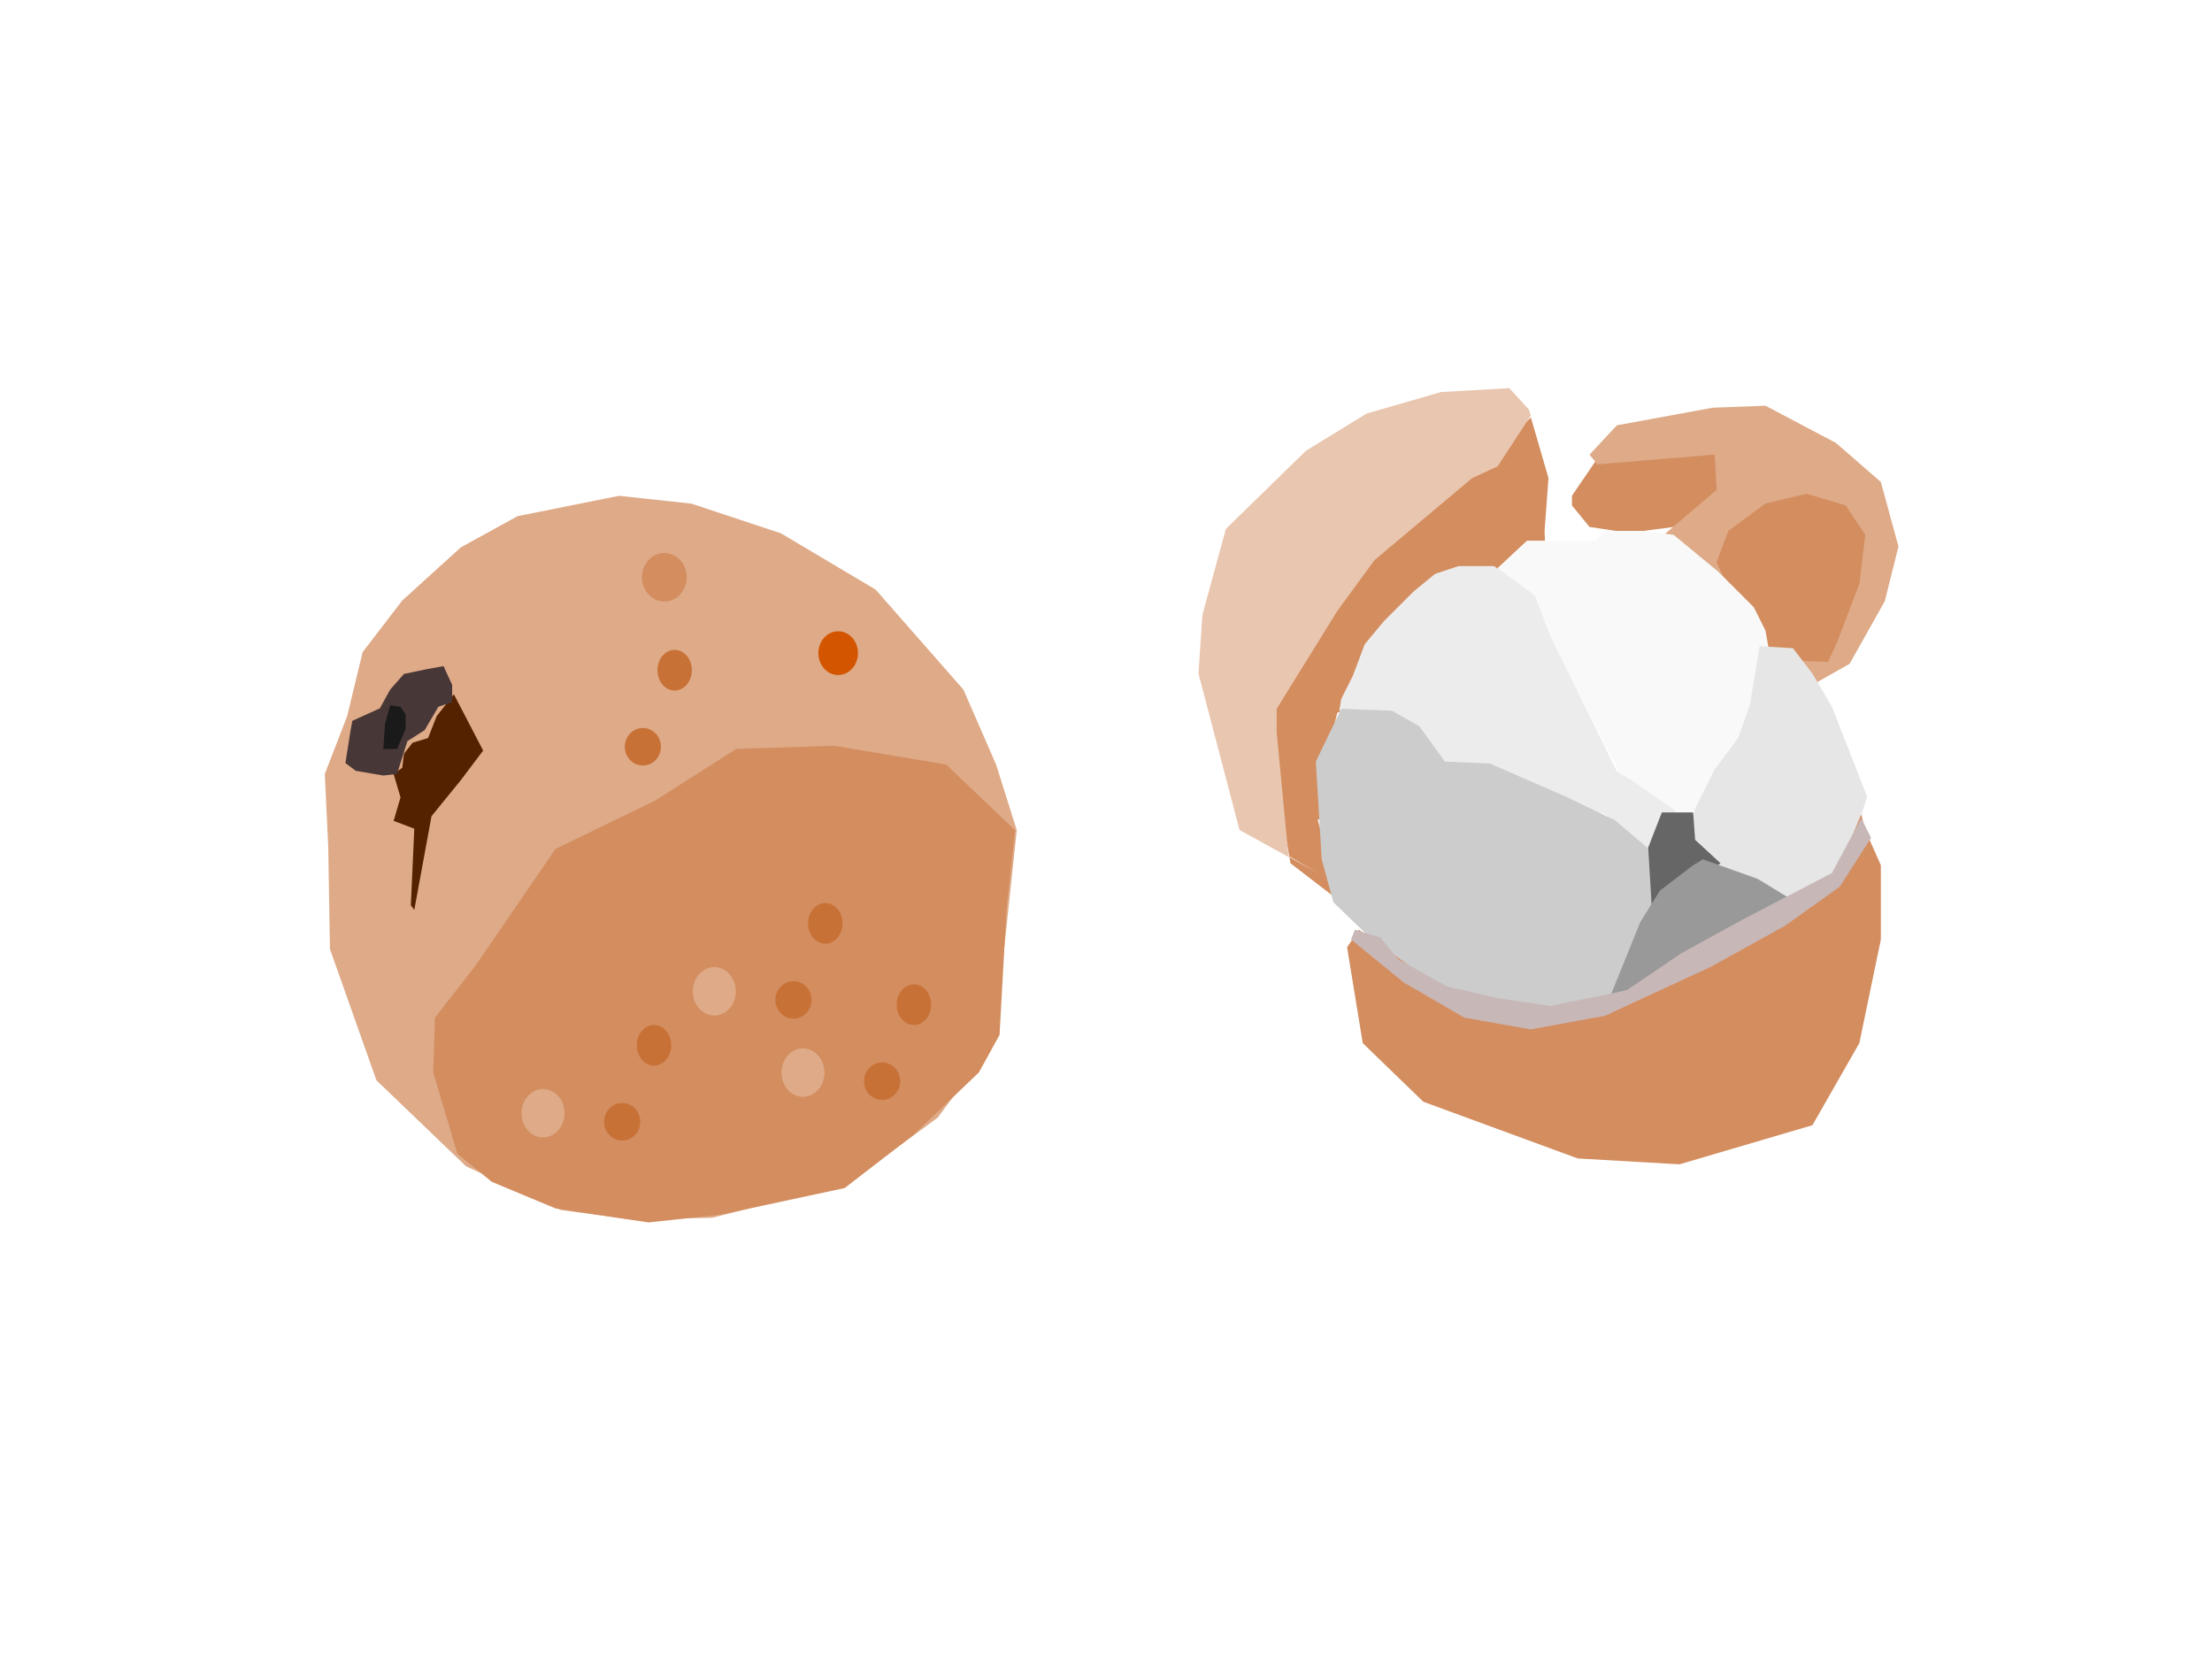 <?xml version="1.0" encoding="UTF-8" standalone="no"?>
<!-- Created with Inkscape (http://www.inkscape.org/) -->
<svg
    xmlns:inkscape="http://www.inkscape.org/namespaces/inkscape"
    xmlns:rdf="http://www.w3.org/1999/02/22-rdf-syntax-ns#"
    xmlns="http://www.w3.org/2000/svg"
    xmlns:xlink="http://www.w3.org/1999/xlink"
    xmlns:ns1="http://sozi.baierouge.fr"
    xmlns:cc="http://creativecommons.org/ns#"
    xmlns:dc="http://purl.org/dc/elements/1.1/"
    xmlns:sodipodi="http://sodipodi.sourceforge.net/DTD/sodipodi-0.dtd"
    id="svg2"
    sodipodi:docname="kelengkeng.svg"
    viewBox="0 0 400 300"
    version="1.1"
    inkscape:version="0.48.4 r9939"
  >
  <sodipodi:namedview
      id="base"
      bordercolor="#666666"
      inkscape:pageshadow="2"
      inkscape:window-y="0"
      pagecolor="#ffffff"
      inkscape:window-height="742"
      inkscape:window-maximized="1"
      inkscape:zoom="1"
      inkscape:window-x="0"
      showgrid="false"
      borderopacity="1.0"
      inkscape:current-layer="layer1"
      inkscape:cx="288.71395"
      inkscape:cy="155.14681"
      showguides="true"
      inkscape:guide-bbox="true"
      inkscape:window-width="1280"
      inkscape:pageopacity="0.0"
      inkscape:document-units="px"
  />
  <g
      id="layer1"
      inkscape:label="Layer 1"
      inkscape:groupmode="layer"
      transform="translate(0 -752.36)"
    >
    <path
        id="path6875"
        style="stroke-width:0;fill:#deaa87"
        inkscape:connector-curvature="0"
        d="m59.354 905.32 0.311 18.651 8.404 23.737 16.186 15.542 17.12 7.912 12.451 1.696 14.941-0.283 24.59-6.217 16.186-11.869 10.272-13.847 4.046-38.149-3.735-11.869-5.914-13.564-15.875-18.085-17.12-10.173-16.186-5.369-13.073-1.413-18.365 3.674-10.272 5.652-10.583 9.608-7.159 9.325-2.801 11.586-4.046 10.456z"
    />
    <path
        id="path6893"
        style="stroke-width:0;fill:#deaa87"
        inkscape:connector-curvature="0"
        d="m80.52 872.54 12.451-13.564 18.365-6.5 15.252 1.413 13.384 7.065s12.139 8.195 12.451 9.325c0.311 1.13 9.338 14.412 9.338 14.412l1.556 4.521-19.921-0.565-14.318 6.217-23.345 15.825-5.603-2.261-14.007-23.737z"
    />
    <path
        id="path6877"
        style="stroke-width:0;fill:#552200"
        inkscape:connector-curvature="0"
        d="m72.427 896.56-1.245 4.239 3.735 1.413-0.623 13.847 0.623 0.848 3.113-16.955 5.292-6.5 4.046-5.369-5.292-10.173-3.113 3.956-1.556 3.956-2.801 0.848-1.556 1.978-0.311 2.543-1.556 1.13z"
    />
    <path
        id="path6891"
        sodipodi:nodetypes="cccccccccccccccccccc"
        style="stroke-width:0;fill:#d38d5f"
        inkscape:connector-curvature="0"
        d="m183.55 902.49-12.451-11.869-20.232-3.391-17.742 0.565-14.629 9.325-18.053 8.76-14.318 20.911-7.47 9.608-0.311 9.89 4.358 14.694 6.225 5.087 11.517 4.804 16.808 2.543 13.073-1.413 22.411-4.804 12.451-9.608 11.828-11.303 3.735-6.782 1.245-22.607z"
    />
    <path
        id="path6879"
        style="stroke-width:0;fill:#483737"
        inkscape:connector-curvature="0"
        d="m69.314 892.6-4.98-0.848-1.868-1.413 0.934-5.934 0.311-1.696 4.98-2.261 1.868-3.391 2.49-2.826 4.046-0.848 3.113-0.565 1.556 3.391v3.108l-2.49 0.848-2.49 4.239-3.113 1.978-0.623 1.978-1.245 3.956z"
    />
    <path
        id="path6881"
        style="stroke-width:0;fill:#1a1a1a"
        inkscape:connector-curvature="0"
        d="m69.626 883.28-0.311 4.521h2.49l1.556-3.674v-2.543l-0.934-1.413-1.868-0.283z"
    />
    <path
        id="path6883"
        sodipodi:rx="4.4194174"
        sodipodi:ry="5.4800777"
        style="stroke-width:0;fill:#deaa87"
        sodipodi:type="arc"
        d="m167.23 413.91a4.419 5.48 0 1 1 -8.839 0 4.419 5.48 0 1 1 8.839 0z"
        transform="matrix(.88 0 0 .799 -14.104 600.91)"
        sodipodi:cy="413.90976"
        sodipodi:cx="162.81134"
    />
    <path
        id="path6885"
        sodipodi:rx="4.5961943"
        sodipodi:ry="5.4800777"
        style="stroke-width:0;fill:#d38d5f"
        sodipodi:type="arc"
        d="m188.09 377.49a4.596 5.48 0 1 1 -9.192 0 4.596 5.48 0 1 1 9.192 0z"
        transform="matrix(.88 0 0 .799 -14.104 600.91)"
        sodipodi:cy="377.49374"
        sodipodi:cx="183.49422"
    />
    <path
        id="path6887"
        sodipodi:rx="3.5355339"
        sodipodi:ry="4.5961943"
        style="stroke-width:0;fill:#c87137"
        sodipodi:type="arc"
        d="m189.15 398.53a3.535 4.596 0 1 1 -7.071 0 3.535 4.596 0 1 1 7.071 0z"
        transform="matrix(.88 0 0 .799 -14.104 600.91)"
        sodipodi:cy="398.53018"
        sodipodi:cx="185.61552"
    />
    <path
        id="path6889"
        sodipodi:rx="3.7123106"
        sodipodi:ry="4.2426405"
        style="stroke-width:0;fill:#c87137"
        sodipodi:type="arc"
        d="m182.79 415.85a3.712 4.243 0 1 1 -7.425 0 3.712 4.243 0 1 1 7.425 0z"
        transform="matrix(.88 0 0 .799 -14.104 600.91)"
        sodipodi:cy="415.85428"
        sodipodi:cx="179.0748"
    />
    <path
        id="path6895"
        sodipodi:rx="4.0658641"
        sodipodi:ry="4.9497476"
        style="stroke-width:0;fill:#d45500"
        sodipodi:type="arc"
        d="m192.33 337.37a4.066 4.95 0 1 1 -8.132 0 4.066 4.95 0 1 1 8.132 0z"
        transform="matrix(.88 0 0 .799 -14.104 600.91)"
        sodipodi:cy="337.36545"
        sodipodi:cx="188.26718"
    />
    <path
        id="path6883-0"
        sodipodi:rx="4.4194174"
        sodipodi:ry="5.4800777"
        style="stroke-width:0;fill:#deaa87"
        sodipodi:type="arc"
        d="m167.23 413.91a4.419 5.48 0 1 1 -8.839 0 4.419 5.48 0 1 1 8.839 0z"
        transform="matrix(.88 0 0 .799 -41.34 555.13)"
        sodipodi:cy="413.90976"
        sodipodi:cx="162.81134"
    />
    <path
        id="path6885-5"
        sodipodi:rx="4.5961943"
        sodipodi:ry="5.4800777"
        style="stroke-width:0;fill:#d38d5f"
        sodipodi:type="arc"
        d="m188.09 377.49a4.596 5.48 0 1 1 -9.192 0 4.596 5.48 0 1 1 9.192 0z"
        transform="matrix(.88 0 0 .799 -41.34 555.13)"
        sodipodi:cy="377.49374"
        sodipodi:cx="183.49422"
    />
    <path
        id="path6887-5"
        sodipodi:rx="3.5355339"
        sodipodi:ry="4.5961943"
        style="stroke-width:0;fill:#c87137"
        sodipodi:type="arc"
        d="m189.15 398.53a3.535 4.596 0 1 1 -7.071 0 3.535 4.596 0 1 1 7.071 0z"
        transform="matrix(.88 0 0 .799 -41.34 555.13)"
        sodipodi:cy="398.53018"
        sodipodi:cx="185.61552"
    />
    <path
        id="path6889-1"
        sodipodi:rx="3.7123106"
        sodipodi:ry="4.2426405"
        style="stroke-width:0;fill:#c87137"
        sodipodi:type="arc"
        d="m182.79 415.85a3.712 4.243 0 1 1 -7.425 0 3.712 4.243 0 1 1 7.425 0z"
        transform="matrix(.88 0 0 .799 -41.34 555.13)"
        sodipodi:cy="415.85428"
        sodipodi:cx="179.0748"
    />
    <path
        id="path6883-8"
        sodipodi:rx="4.4194174"
        sodipodi:ry="5.4800777"
        style="stroke-width:0;fill:#deaa87"
        sodipodi:type="arc"
        d="m167.23 413.91a4.419 5.48 0 1 1 -8.839 0 4.419 5.48 0 1 1 8.839 0z"
        transform="matrix(.88 0 0 .799 1.926 615.61)"
        sodipodi:cy="413.90976"
        sodipodi:cx="162.81134"
    />
    <path
        id="path6885-3"
        sodipodi:rx="4.5961943"
        sodipodi:ry="5.4800777"
        style="stroke-width:0;fill:#d38d5f"
        sodipodi:type="arc"
        d="m188.09 377.49a4.596 5.48 0 1 1 -9.192 0 4.596 5.48 0 1 1 9.192 0z"
        transform="matrix(.88 0 0 .799 1.926 615.61)"
        sodipodi:cy="377.49374"
        sodipodi:cx="183.49422"
    />
    <path
        id="path6887-4"
        sodipodi:rx="3.5355339"
        sodipodi:ry="4.5961943"
        style="stroke-width:0;fill:#c87137"
        sodipodi:type="arc"
        d="m189.15 398.53a3.535 4.596 0 1 1 -7.071 0 3.535 4.596 0 1 1 7.071 0z"
        transform="matrix(.88 0 0 .799 1.926 615.61)"
        sodipodi:cy="398.53018"
        sodipodi:cx="185.61552"
    />
    <path
        id="path6889-6"
        sodipodi:rx="3.7123106"
        sodipodi:ry="4.2426405"
        style="stroke-width:0;fill:#c87137"
        sodipodi:type="arc"
        d="m182.79 415.85a3.712 4.243 0 1 1 -7.425 0 3.712 4.243 0 1 1 7.425 0z"
        transform="matrix(.88 0 0 .799 1.926 615.61)"
        sodipodi:cy="415.85428"
        sodipodi:cx="179.0748"
    />
    <path
        id="path6883-5"
        sodipodi:rx="4.4194174"
        sodipodi:ry="5.4800777"
        style="stroke-width:0;fill:#deaa87"
        sodipodi:type="arc"
        d="m167.23 413.91a4.419 5.48 0 1 1 -8.839 0 4.419 5.48 0 1 1 8.839 0z"
        transform="matrix(.88 0 0 .799 -45.075 622.95)"
        sodipodi:cy="413.90976"
        sodipodi:cx="162.81134"
    />
    <path
        id="path6885-9"
        sodipodi:rx="4.5961943"
        sodipodi:ry="5.4800777"
        style="stroke-width:0;fill:#d38d5f"
        sodipodi:type="arc"
        d="m188.09 377.49a4.596 5.48 0 1 1 -9.192 0 4.596 5.48 0 1 1 9.192 0z"
        transform="matrix(.88 0 0 .799 -45.075 622.95)"
        sodipodi:cy="377.49374"
        sodipodi:cx="183.49422"
    />
    <path
        id="path6887-42"
        sodipodi:rx="3.5355339"
        sodipodi:ry="4.5961943"
        style="stroke-width:0;fill:#c87137"
        sodipodi:type="arc"
        d="m189.15 398.53a3.535 4.596 0 1 1 -7.071 0 3.535 4.596 0 1 1 7.071 0z"
        transform="matrix(.88 0 0 .799 -45.075 622.95)"
        sodipodi:cy="398.53018"
        sodipodi:cx="185.61552"
    />
    <path
        id="path6889-69"
        sodipodi:rx="3.7123106"
        sodipodi:ry="4.2426405"
        style="stroke-width:0;fill:#c87137"
        sodipodi:type="arc"
        d="m182.79 415.85a3.712 4.243 0 1 1 -7.425 0 3.712 4.243 0 1 1 7.425 0z"
        transform="matrix(.88 0 0 .799 -45.075 622.95)"
        sodipodi:cy="415.85428"
        sodipodi:cx="179.0748"
    />
    <path
        id="path6999"
        style="stroke-width:0;fill:#d38d5f"
        d="m242.54 163.17-9.192-7.071-4.95-29.345 12.728-20.86 9.192-11.667 9.192-2.828 7.425-5.657 3.889-4.596 6.01-5.657 3.182 10.96-0.707 9.546 0.354 10.253-8.485-3.535-7.425 3.535-7.778 4.596-2.475 7.425c-3.771 2.239 8.527 4.446-6.01 8.839l-5.657 1.768-1.061 4.243 4.596 7.778-7.071 7.425z"
        sodipodi:nodetypes="cccccccccccccccccccccc"
        inkscape:connector-curvature="0"
        transform="translate(0 752.36)"
    />
    <path
        id="path7001"
        style="stroke-width:0;fill:none"
        inkscape:connector-curvature="0"
        d="m242.54 133.12 9.192 6.718 13.789-1.414-13.081-4.95-9.192-5.303-1.414-0.354-0.354 3.182z"
        transform="translate(0 752.36)"
    />
    <path
        id="path7003"
        style="stroke-width:0;fill:#e9c6af"
        inkscape:connector-curvature="0"
        d="m238.29 157.87-14.142-7.778-7.425-28.284 0.707-10.607 4.243-15.556 14.496-14.142 10.96-6.718 13.435-3.889 12.374-0.707 3.535 3.889 0.354 1.061-6.01 9.192-4.596 2.121-17.678 14.849-6.718 9.192-10.96 17.678v4.243l2.121 22.274z"
        transform="translate(0 752.36)"
    />
    <path
        id="path7005"
        style="stroke-width:0;fill:#d38d5f"
        d="m284.26 89.636 4.596-6.718 8.485-0.707 15.556-1.061v8.485l-10.253 5.657-8.132 1.061-7.071-1.061-3.182-3.889z"
        sodipodi:nodetypes="cccccccccc"
        inkscape:connector-curvature="0"
        transform="translate(0 752.36)"
    />
    <path
        id="path7007"
        style="stroke-width:0;fill:#deaa87"
        d="m287.44 82.211 4.95-5.303 17.324-3.182 9.546-0.354 12.728 6.718 8.132 7.071 3.182 11.667-2.475 9.899-6.364 11.314-8.132 4.596-2.828-5.303 6.718-1.768 5.657-11.667-0.354-5.657-2.828-4.243-5.303-0.707-3.182 0.707-10.96 10.96-10.253-4.243-4.596-3.889 12.021-10.253-0.354-6.364-21.213 1.768z"
        sodipodi:nodetypes="cccccccccccccccccccccccc"
        inkscape:connector-curvature="0"
        transform="translate(0 752.36)"
    />
    <path
        id="path7009"
        style="stroke-width:0;fill:#d38d5f"
        d="m310.42 101.66 6.364 14.142 3.182 3.535 10.607 0.354 1.768-3.889 3.889-10.253 1.061-8.839-3.535-5.303-7.071-2.121-7.425 1.768-6.718 4.95z"
        sodipodi:nodetypes="cccccccccccc"
        inkscape:connector-curvature="0"
        transform="translate(0 752.36)"
    />
    <path
        id="path7011"
        style="stroke-width:0;fill:#ececec"
        d="m264.1 140.9 16.971 3.535 9.192 2.828s7.425 6.718 8.839 6.718 4.243-8.132 4.243-8.132l-10.96-6.364-9.546-19.445 0-13.081-9.192-2.475-3.535-2.121h-6.364l-4.243 1.414-3.889 3.182-5.303 5.303-3.535 4.243-2.121 5.657-2.121 4.243-0.354 2.121 14.849 5.657z"
        sodipodi:nodetypes="cccscccccccccccccccc"
        inkscape:connector-curvature="0"
        transform="translate(0 752.36)"
    />
    <path
        id="path7013"
        style="stroke-width:0;fill:#f9f9f9"
        d="m270.82 102.72 5.303-4.95h12.374l1.768-1.768h6.718l5.657 0.707 8.132 6.718 6.364 6.364 2.121 4.243 1.061 6.01-1.414 9.546-4.95 4.596-4.243 7.071-2.475 5.303-2.828 1.061-11.667-8.132-6.01-11.667-6.364-12.728-2.828-7.425z"
        sodipodi:nodetypes="cccccccccccccccccccc"
        inkscape:connector-curvature="0"
        transform="translate(0 752.36)"
    />
    <path
        id="path7015"
        style="stroke-width:0;fill:#cccccc"
        d="m242.54 128.17-4.596 9.546 1.061 17.678 2.121 7.778 9.899 9.546 5.303 5.303 6.718 4.596 12.374 0.707 9.192 1.061 7.778-4.95 4.243-7.425 3.535-9.192-1.061-8.485-7.071-6.01-8.839-4.243-13.789-6.01-8.132-0.354-4.596-6.364-4.95-2.828z"
        sodipodi:nodetypes="cccccccccccccccccccc"
        inkscape:connector-curvature="0"
        transform="translate(0 752.36)"
    />
    <path
        id="path7017"
        style="stroke-width:0;fill:#e6e6e6"
        d="m306.53 146.2-1.768 8.132 8.132 4.596 3.182 1.768 7.778 1.768 9.546-5.303 4.243-13.081-6.364-16.263-3.535-6.01-3.535-4.596-6.01-0.354-1.768 10.607-2.121 6.01-4.243 5.657z"
        sodipodi:nodetypes="ccccccccccccccc"
        inkscape:connector-curvature="0"
        transform="translate(0 752.36)"
    />
    <path
        id="path7019"
        style="stroke-width:0;fill:#666666"
        d="m298.75 164.94-0.707-11.667 2.475-6.364h5.657l0.354 4.95 4.596 4.243z"
        sodipodi:nodetypes="ccccccc"
        inkscape:connector-curvature="0"
        transform="translate(0 752.36)"
    />
    <path
        id="path7021"
        style="stroke-width:0;fill:#999999"
        d="m291.33 179.79 5.303-13.081 3.535-5.657 6.01-4.596 1.768-1.061 9.899 3.535 8.132 4.95-4.596 3.182-13.435 8.132-3.535 1.414z"
        sodipodi:nodetypes="ccccccccccc"
        inkscape:connector-curvature="0"
        transform="translate(0 752.36)"
    />
    <path
        id="path7023"
        style="stroke-width:0;fill:#d38d5f"
        d="m245.72 168.12 12.374 8.839 12.374 6.364 10.96 0.354 13.435-4.243 17.678-11.667 13.081-6.01 6.01-2.828 4.95-11.667 0.707 2.828 2.828 6.364v13.435l-3.889 18.738-8.485 14.849-24.042 7.071-18.385-1.061-27.931-10.253-10.96-10.607-2.828-17.324z"
        sodipodi:nodetypes="cccccccccccccccccccc"
        inkscape:connector-curvature="0"
        transform="translate(0 752.36)"
    />
    <path
        id="path7025"
        style="stroke-width:0;fill:#c8b7b7"
        d="m245.01 168.12-0.707 1.768 9.546 7.778 10.96 6.364 12.021 2.121 13.435-2.475 19.092-8.839 13.435-7.425 9.899-7.071 5.657-8.839-1.768-3.535-5.303 9.899-16.263 8.485-10.96 6.01-9.899 6.718-13.789 2.828-9.546-1.414-9.192-2.121-8.839-4.95-3.182-3.889z"
        sodipodi:nodetypes="ccccccccccccccccccccc"
        inkscape:connector-curvature="0"
        transform="translate(0 752.36)"
    />
  </g
  >
</svg
>

